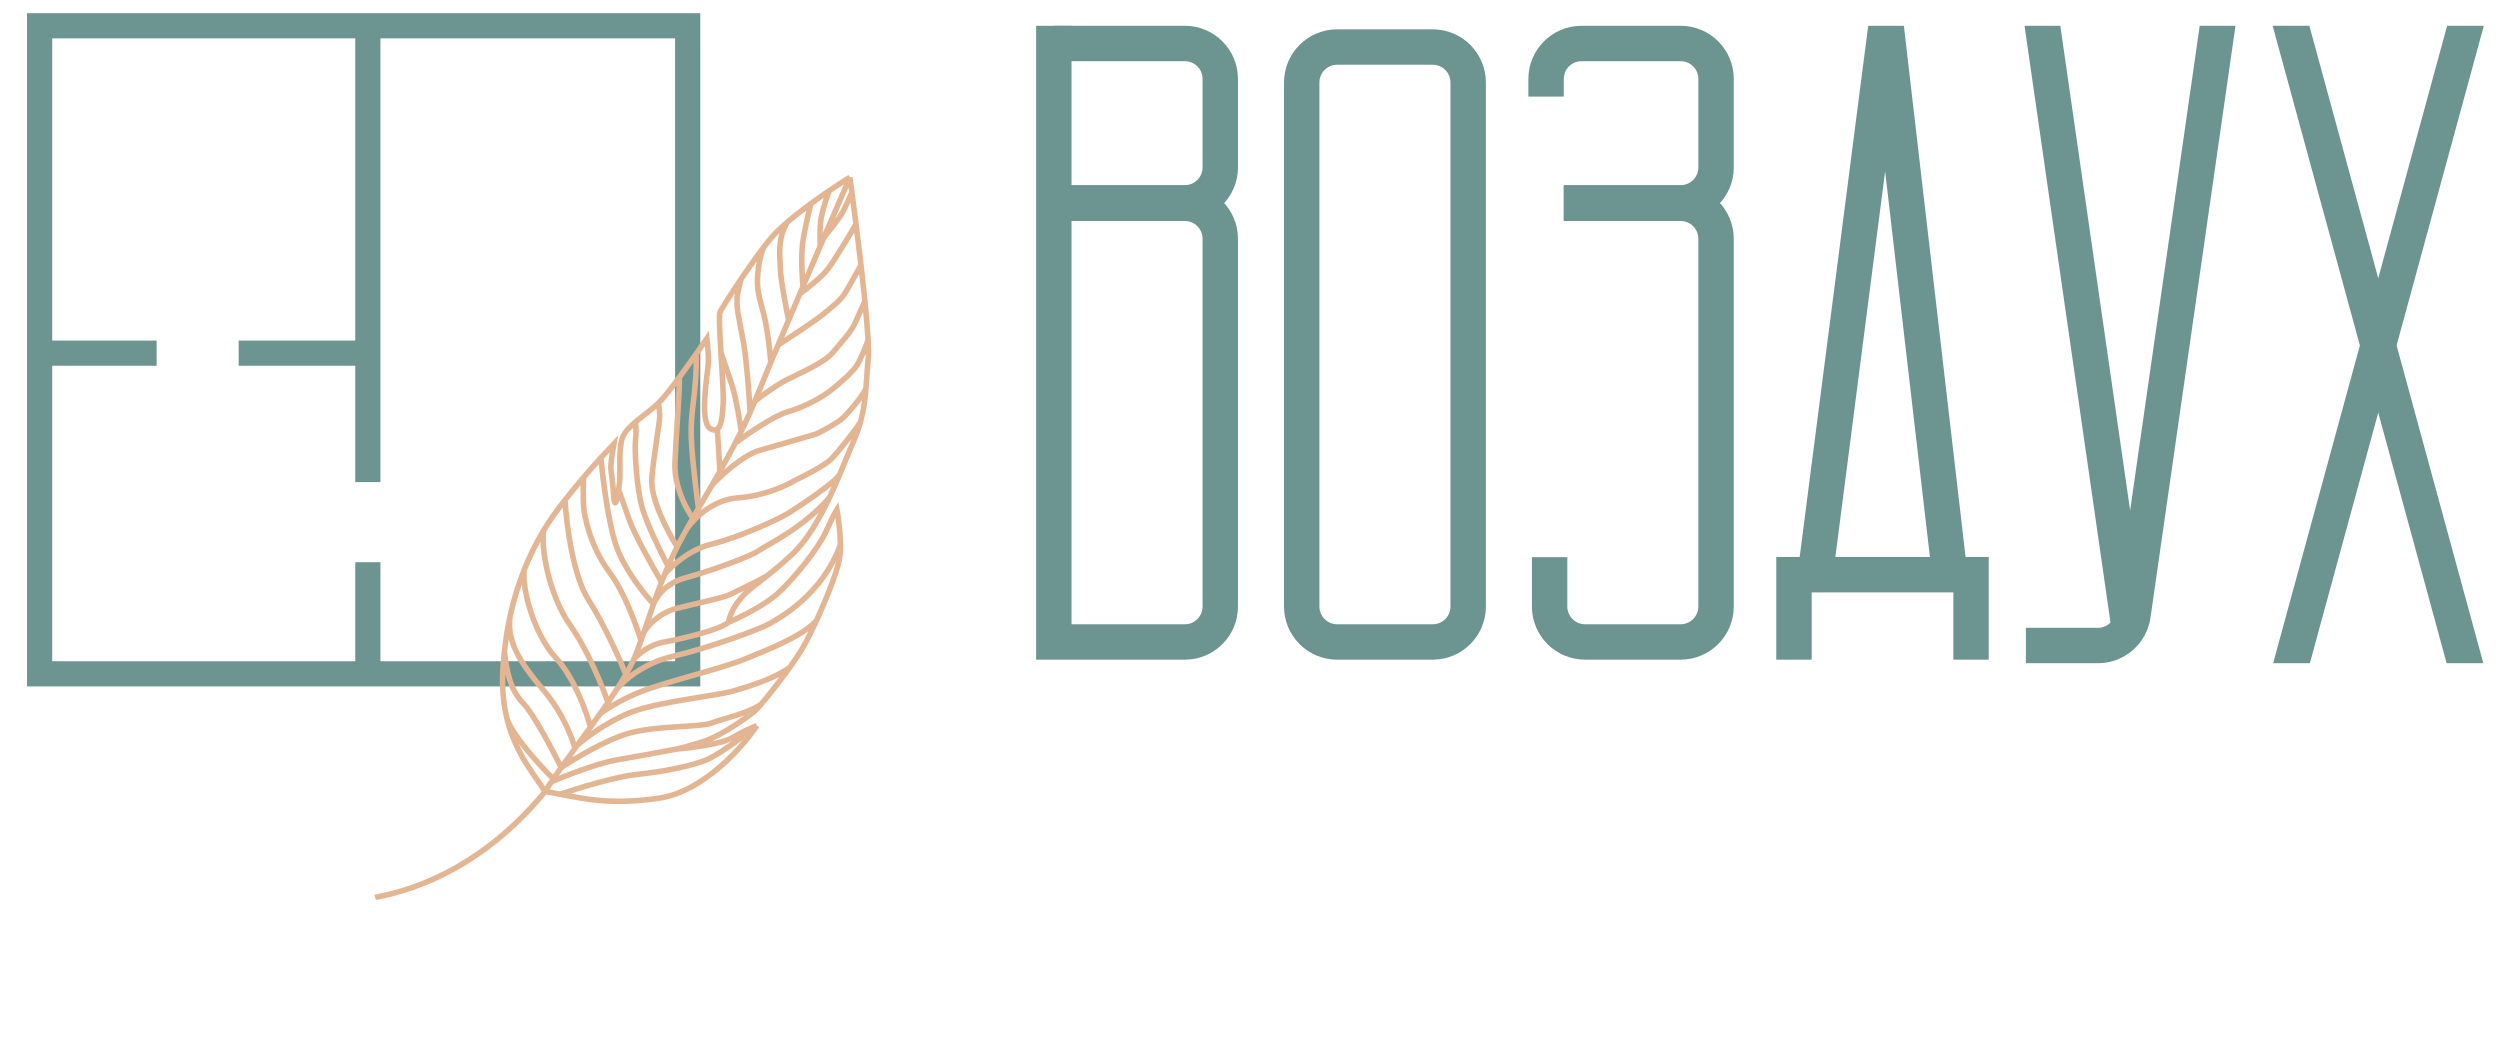<?xml version="1.0" encoding="UTF-8"?> <svg xmlns="http://www.w3.org/2000/svg" width="86" height="36" viewBox="0 0 86 36" fill="none"> <g clip-path="url(#clip0_371_189)"> <path d="M36.252 0.887V6.994M36.252 6.994V22.084H40.759C41.432 22.084 41.977 21.538 41.977 20.865V8.213C41.977 7.54 41.432 6.994 40.759 6.994H36.252Z" stroke="#6C9491" stroke-width="1.218"></path> <path d="M36.252 1.496H40.759C41.432 1.496 41.977 2.041 41.977 2.714V5.759C41.977 6.432 41.432 6.978 40.759 6.978H36.252" stroke="#6C9491" stroke-width="1.218"></path> </g> <g clip-path="url(#clip1_371_189)"> <path d="M53.794 6.994H57.814C58.487 6.994 59.032 7.54 59.032 8.212V20.865C59.032 21.538 58.487 22.083 57.814 22.083H54.525C53.852 22.083 53.307 21.538 53.307 20.865V19.168" stroke="#6C9491" stroke-width="1.218"></path> <path d="M53.795 6.978H57.815C58.487 6.978 59.033 6.432 59.033 5.759V2.714C59.033 2.041 58.487 1.496 57.815 1.496H54.404C53.731 1.496 53.185 2.041 53.185 2.714V3.323" stroke="#6C9491" stroke-width="1.218"></path> </g> <g clip-path="url(#clip2_371_189)"> <path d="M49.287 22.084H45.998C45.325 22.084 44.779 21.538 44.779 20.865V2.836C44.779 2.163 45.325 1.618 45.998 1.618H49.287C49.959 1.618 50.505 2.163 50.505 2.836V20.865C50.505 21.538 49.959 22.084 49.287 22.084Z" stroke="#6C9491" stroke-width="1.218"></path> </g> <g clip-path="url(#clip3_371_189)"> <path d="M62.444 19.769H67.073M62.444 19.769L64.88 0.887L67.073 19.769M62.444 19.769H61.713V22.693M67.073 19.769H67.804V22.693" stroke="#6C9491" stroke-width="1.218"></path> </g> <g clip-path="url(#clip4_371_189)"> <path d="M76.513 -0.697L73.374 21.16C73.288 21.76 72.774 22.206 72.168 22.206H69.691" stroke="#6C9491" stroke-width="1.218"></path> <path d="M70.18 0.338L73.225 21.474" stroke="#6C9491" stroke-width="1.218"></path> </g> <g clip-path="url(#clip5_371_189)"> <path d="M78.461 -0.393L85.161 24.154" stroke="#6C9491" stroke-width="1.218"></path> <path d="M85.162 -0.393L78.462 24.154" stroke="#6C9491" stroke-width="1.218"></path> </g> <path d="M1.363 12.149V23.18H12.654M1.363 12.149V0.887H23.657V8.337V11.514V17.693V23.18H12.654M1.363 12.149H5.388M12.654 12.149V16.584M12.654 12.149H8.21M12.654 12.149V0.887M12.654 23.18V19.341" stroke="#6C9491" stroke-width="0.866"></path> <path d="M12.904 30.872C13.133 30.795 16.069 30.473 18.723 27.264C18.732 27.253 18.739 27.24 18.747 27.228M29.235 6.1C28.999 6.647 28.686 7.372 28.346 8.163M29.235 6.1C29.257 6.259 29.28 6.433 29.305 6.619M29.235 6.1C29.047 6.216 28.796 6.377 28.52 6.565M25.064 21.405C25.075 21.288 25.168 20.966 25.456 20.613C25.701 20.313 25.951 20.158 26.411 19.792M25.064 21.405C25.444 21.246 26.318 20.82 26.778 20.393C27.352 19.86 28.162 18.851 28.42 18.274C28.626 17.812 28.753 17.584 28.79 17.527C28.837 17.784 28.905 18.288 28.909 18.736M25.064 21.405C24.747 21.671 23.49 21.969 22.839 22.088C22.318 22.183 21.928 22.527 21.798 22.688M23.238 25.774C23.362 25.751 23.739 25.662 24.253 25.488C24.897 25.271 25.753 24.624 25.932 24.491C25.972 24.461 26.059 24.369 26.174 24.235M23.238 25.774C23.738 25.731 24.828 25.592 25.18 25.383C25.532 25.174 25.898 25.015 26.037 24.962M23.238 25.774C22.826 25.852 21.844 26.034 21.202 26.144C20.559 26.253 19.446 26.689 18.969 26.892M26.037 24.962C25.61 25.615 24.233 27.234 22.656 27.46C21.037 27.692 20.139 27.491 19.27 27.322M26.037 24.962C25.652 25.279 24.866 25.859 24.408 26.09C23.949 26.321 22.856 26.544 21.921 26.639C21.172 26.715 19.842 27.126 19.27 27.322M18.747 27.228C18.819 27.116 18.893 27.004 18.969 26.892M18.747 27.228C18.924 27.255 19.096 27.288 19.27 27.322M18.747 27.228C18.431 26.703 17.758 25.978 17.448 24.754M22.652 13.865C22.808 13.716 23.081 13.369 23.371 12.977M22.652 13.865C22.668 13.962 22.699 14.193 22.694 14.342C22.688 14.529 22.508 15.564 22.423 16.433C22.355 17.128 22.975 18.308 23.294 18.811M22.652 13.865C22.416 14.09 22.109 14.305 21.856 14.52M18.706 18.238C18.891 17.926 19.15 17.565 19.436 17.201M18.706 18.238C18.595 18.818 18.878 20.467 19.622 21.517C20.216 22.358 20.731 23.633 20.914 24.166M18.706 18.238C18.456 18.659 18.225 19.115 18.026 19.618M28.346 8.163C28.518 7.954 28.888 7.488 28.985 7.302C29.083 7.117 29.239 6.77 29.305 6.619M28.346 8.163C28.304 8.262 28.261 8.361 28.218 8.461M29.305 6.619C29.35 6.951 29.398 7.322 29.447 7.712M27.513 10.109C27.75 9.938 28.279 9.524 28.496 9.231C28.713 8.938 29.221 8.096 29.447 7.712M27.513 10.109C27.549 10.025 27.585 9.94 27.622 9.855M27.513 10.109C27.383 10.415 27.254 10.718 27.129 11.011M29.447 7.712C29.505 8.166 29.563 8.645 29.618 9.118M26.766 11.87C27.164 11.612 28.029 11.042 28.298 10.825C28.634 10.553 28.926 10.329 29.098 10.038C29.236 9.805 29.502 9.328 29.618 9.118M26.766 11.87C26.881 11.597 27.003 11.309 27.129 11.011M26.766 11.87C26.678 12.079 26.594 12.279 26.515 12.467M29.618 9.118C29.667 9.546 29.713 9.969 29.753 10.362M25.965 13.805C25.983 13.761 26.001 13.717 26.019 13.672C26.134 13.384 26.306 12.966 26.515 12.467M25.965 13.805C26.171 13.642 26.673 13.269 27.034 13.08C27.485 12.844 28.329 12.503 28.648 12.126C28.968 11.748 29.273 11.412 29.39 11.164C29.483 10.965 29.671 10.546 29.753 10.362M25.965 13.805C25.913 13.932 25.859 14.058 25.804 14.182M29.753 10.362C29.804 10.877 29.844 11.342 29.863 11.703M25.295 15.238C25.703 14.935 26.635 14.296 27.094 14.167C27.668 14.006 28.28 13.669 28.592 13.42C28.903 13.171 29.337 12.801 29.492 12.544C29.616 12.338 29.791 11.897 29.863 11.703M25.295 15.238C25.364 15.105 25.432 14.97 25.499 14.835M25.295 15.238C25.123 15.568 24.945 15.893 24.763 16.215M29.863 11.703C29.879 11.986 29.881 12.206 29.868 12.336C29.831 12.687 29.816 13.026 29.788 13.367M24.497 16.681C24.807 16.35 25.571 15.648 26.139 15.49C26.708 15.332 27.682 15.046 28.098 14.922C28.329 14.807 28.834 14.535 29.005 14.37C29.219 14.162 29.658 13.645 29.788 13.367M24.497 16.681C24.586 16.526 24.675 16.371 24.763 16.215M24.497 16.681C24.342 16.95 24.185 17.217 24.03 17.486M29.788 13.367C29.758 13.737 29.711 14.109 29.604 14.503M23.628 18.191C23.589 18.261 23.55 18.331 23.511 18.401C23.434 18.54 23.362 18.677 23.294 18.811M23.628 18.191C23.849 17.86 24.511 17.184 25.392 17.125C26.273 17.066 27.061 16.701 27.345 16.526C27.677 16.368 28.39 16 28.592 15.794C28.845 15.536 29.522 14.675 29.604 14.503M23.628 18.191C23.697 18.069 23.766 17.947 23.835 17.825M29.604 14.503C29.546 14.716 29.47 14.934 29.369 15.163C29.229 15.482 29.07 15.885 28.888 16.317M22.862 19.759C23.079 19.49 23.704 18.908 24.469 18.721C25.425 18.488 26.819 17.852 27.185 17.613C27.552 17.375 28.716 16.609 28.888 16.317M22.862 19.759C22.9 19.666 22.94 19.572 22.981 19.477M22.862 19.759C22.826 19.847 22.791 19.935 22.757 20.022M28.888 16.317C28.779 16.576 28.662 16.846 28.535 17.116M22.452 20.863C22.349 21.163 22.252 21.457 22.152 21.747M22.452 20.863C22.462 20.834 22.471 20.805 22.482 20.776M22.452 20.863C22.459 20.837 22.469 20.808 22.482 20.776M28.535 17.116C28.182 17.864 27.754 18.606 27.225 19.092C26.892 19.398 26.628 19.619 26.411 19.792M28.535 17.116C27.629 18.164 26.383 18.743 26.096 18.945C25.809 19.146 24.465 19.636 23.559 19.884C22.911 20.061 22.59 20.509 22.482 20.776M22.152 21.747C22.272 21.535 22.672 21.073 23.314 20.918C24.117 20.723 24.928 20.55 25.122 20.447C25.317 20.344 26.069 19.999 26.411 19.792M22.152 21.747C22.118 21.846 22.084 21.944 22.049 22.042M21.798 22.688C21.829 22.619 21.858 22.551 21.884 22.485C21.941 22.338 21.996 22.191 22.049 22.042M21.798 22.688C21.723 22.852 21.633 23.024 21.53 23.203M21.233 23.688C21.456 23.413 22.149 22.806 23.14 22.579C24.379 22.295 26.166 21.635 26.476 21.453C26.786 21.271 28.282 20.479 28.909 18.736M21.233 23.688C21.341 23.522 21.44 23.36 21.53 23.203M21.233 23.688C21.133 23.843 21.026 24.003 20.914 24.166M28.909 18.736C28.91 18.917 28.901 19.09 28.876 19.233C28.8 19.658 28.441 20.575 28.089 21.345M20.64 24.556C20.875 24.372 21.563 23.935 22.436 23.652C23.527 23.3 25.021 22.928 25.655 22.66C26.288 22.391 27.576 21.921 28.089 21.345M20.64 24.556C20.734 24.424 20.826 24.294 20.914 24.166M20.64 24.556C20.534 24.705 20.425 24.857 20.314 25.01M28.089 21.345C27.925 21.701 27.764 22.026 27.632 22.255C27.518 22.454 27.352 22.702 27.168 22.96M19.869 25.622C20.199 25.338 21.065 24.705 21.884 24.439C22.908 24.106 24.675 23.931 25.233 23.769C25.791 23.606 26.665 23.331 27.168 22.96M19.869 25.622C19.68 25.881 19.491 26.142 19.306 26.405M19.869 25.622C20.018 25.416 20.168 25.211 20.314 25.01M27.168 22.96C26.83 23.431 26.431 23.936 26.174 24.235M19.306 26.405C19.764 26.098 20.875 25.43 21.661 25.216C22.644 24.949 24.075 25.028 24.499 24.866C24.923 24.703 25.645 24.574 26.174 24.235M19.306 26.405C19.02 25.821 18.357 24.559 17.995 24.188C17.543 23.723 17.424 23.073 17.352 22.401M19.306 26.405C19.215 26.534 19.125 26.664 19.036 26.794M18.969 26.892C18.991 26.86 19.014 26.827 19.036 26.794M28.218 8.461C28.203 8.24 28.192 7.718 28.267 7.396C28.343 7.074 28.467 6.708 28.52 6.565M28.218 8.461C28.023 8.916 27.821 9.387 27.622 9.855M28.52 6.565C28.32 6.7 28.107 6.849 27.894 7.005M27.622 9.855C27.595 9.55 27.554 8.835 27.606 8.408C27.658 7.982 27.82 7.295 27.894 7.005M27.894 7.005C27.611 7.213 27.328 7.433 27.079 7.647M27.129 11.011C27.041 10.595 26.86 9.662 26.845 9.258C26.825 8.754 26.742 8.226 27.079 7.647M27.079 7.647C26.84 7.853 26.633 8.054 26.485 8.235C26.415 8.321 26.342 8.413 26.269 8.509M26.515 12.467C26.491 12.147 26.412 11.377 26.284 10.856C26.125 10.205 26.014 10.002 26.07 9.394C26.116 8.909 26.222 8.602 26.269 8.509M26.269 8.509C26.012 8.844 25.744 9.226 25.506 9.578M25.804 14.182C25.776 13.661 25.691 12.457 25.58 11.811C25.44 11.003 25.291 10.545 25.378 10.092C25.447 9.73 25.492 9.598 25.506 9.578M25.804 14.182C25.707 14.403 25.605 14.62 25.499 14.835M25.506 9.578C25.117 10.153 24.809 10.65 24.765 10.738C24.728 10.814 24.759 11.443 24.799 12.122M25.499 14.835C25.452 14.505 25.329 13.746 25.21 13.351C25.09 12.957 24.886 12.368 24.799 12.122M24.799 12.122C24.843 12.86 24.895 13.656 24.878 13.868C24.854 14.172 24.843 14.64 24.674 14.764M24.763 16.215C24.742 15.823 24.695 14.984 24.674 14.764M24.674 14.764C24.616 14.806 24.541 14.808 24.441 14.751C24.044 14.527 24.343 12.842 24.365 12.514C24.382 12.252 24.34 11.825 24.317 11.644C24.217 11.79 24.087 11.977 23.944 12.181M24.03 17.486C24.003 17.324 23.926 16.761 23.832 15.804C23.715 14.608 23.808 14.27 23.893 13.466C23.961 12.822 23.956 12.341 23.944 12.181M24.03 17.486C23.965 17.599 23.9 17.712 23.835 17.825M23.944 12.181C23.765 12.435 23.564 12.716 23.371 12.977M23.835 17.825C23.616 17.531 23.185 16.739 23.218 15.916C23.26 14.888 23.381 13.518 23.371 12.977M23.294 18.811C23.179 19.039 23.076 19.261 22.981 19.477M22.981 19.477C22.743 19.025 22.228 17.981 22.08 17.424C21.894 16.727 21.824 15.466 21.863 15.132C21.894 14.864 21.871 14.613 21.856 14.52M21.856 14.52C21.649 14.696 21.479 14.873 21.413 15.056C21.268 15.463 21.349 16.209 21.317 16.559C21.309 16.64 21.297 16.745 21.281 16.851M22.757 20.022C22.454 19.507 21.805 18.352 21.632 17.843C21.459 17.335 21.326 16.97 21.281 16.851M22.757 20.022C22.657 20.279 22.567 20.53 22.482 20.776M21.281 16.851C21.228 17.209 21.141 17.574 21.104 16.99C21.056 16.233 20.999 16.252 21.017 15.993C21.031 15.785 21.088 15.423 21.115 15.268C20.995 15.394 20.842 15.557 20.671 15.746M22.482 20.776C22.184 20.462 21.517 19.636 21.225 18.851C20.933 18.067 20.733 16.454 20.671 15.746M20.671 15.746C20.486 15.949 20.28 16.182 20.07 16.428M22.049 22.042C21.904 21.544 21.484 20.374 20.962 19.679C20.311 18.809 20.091 17.755 20.073 17.373C20.058 17.067 20.064 16.616 20.07 16.428M20.07 16.428C19.857 16.677 19.64 16.94 19.436 17.201M21.53 23.203C21.33 22.706 20.793 21.496 20.247 20.639C19.7 19.782 19.479 17.989 19.436 17.201M20.314 25.01C20.175 24.495 19.744 23.302 19.137 22.649C18.378 21.833 17.969 20.328 18.026 19.618M18.026 19.618C17.836 20.095 17.675 20.614 17.55 21.186M19.788 25.784C19.704 25.432 19.369 24.532 18.704 23.751C17.873 22.775 17.422 22.058 17.55 21.186M17.55 21.186C17.467 21.567 17.4 21.971 17.352 22.401M17.352 22.401C17.332 22.584 17.316 22.771 17.303 22.963C17.256 23.659 17.321 24.249 17.448 24.754M19.036 26.794C18.604 26.369 17.68 25.366 17.448 24.754" stroke="#E4B592" stroke-width="0.191"></path> <defs> <clipPath id="clip0_371_189"> <rect width="7.309" height="21.928" fill="white" transform="translate(35.52 0.887)"></rect> </clipPath> <clipPath id="clip1_371_189"> <rect width="7.309" height="21.928" fill="white" transform="translate(52.576 0.887)"></rect> </clipPath> <clipPath id="clip2_371_189"> <rect width="7.309" height="21.928" fill="white" transform="translate(44.047 0.887)"></rect> </clipPath> <clipPath id="clip3_371_189"> <rect width="7.309" height="21.928" fill="white" transform="translate(61.103 0.887)"></rect> </clipPath> <clipPath id="clip4_371_189"> <rect width="7.309" height="21.928" fill="white" transform="translate(69.631 0.887)"></rect> </clipPath> <clipPath id="clip5_371_189"> <rect width="7.309" height="21.928" fill="white" transform="translate(78.158 0.887)"></rect> </clipPath> </defs> </svg> 